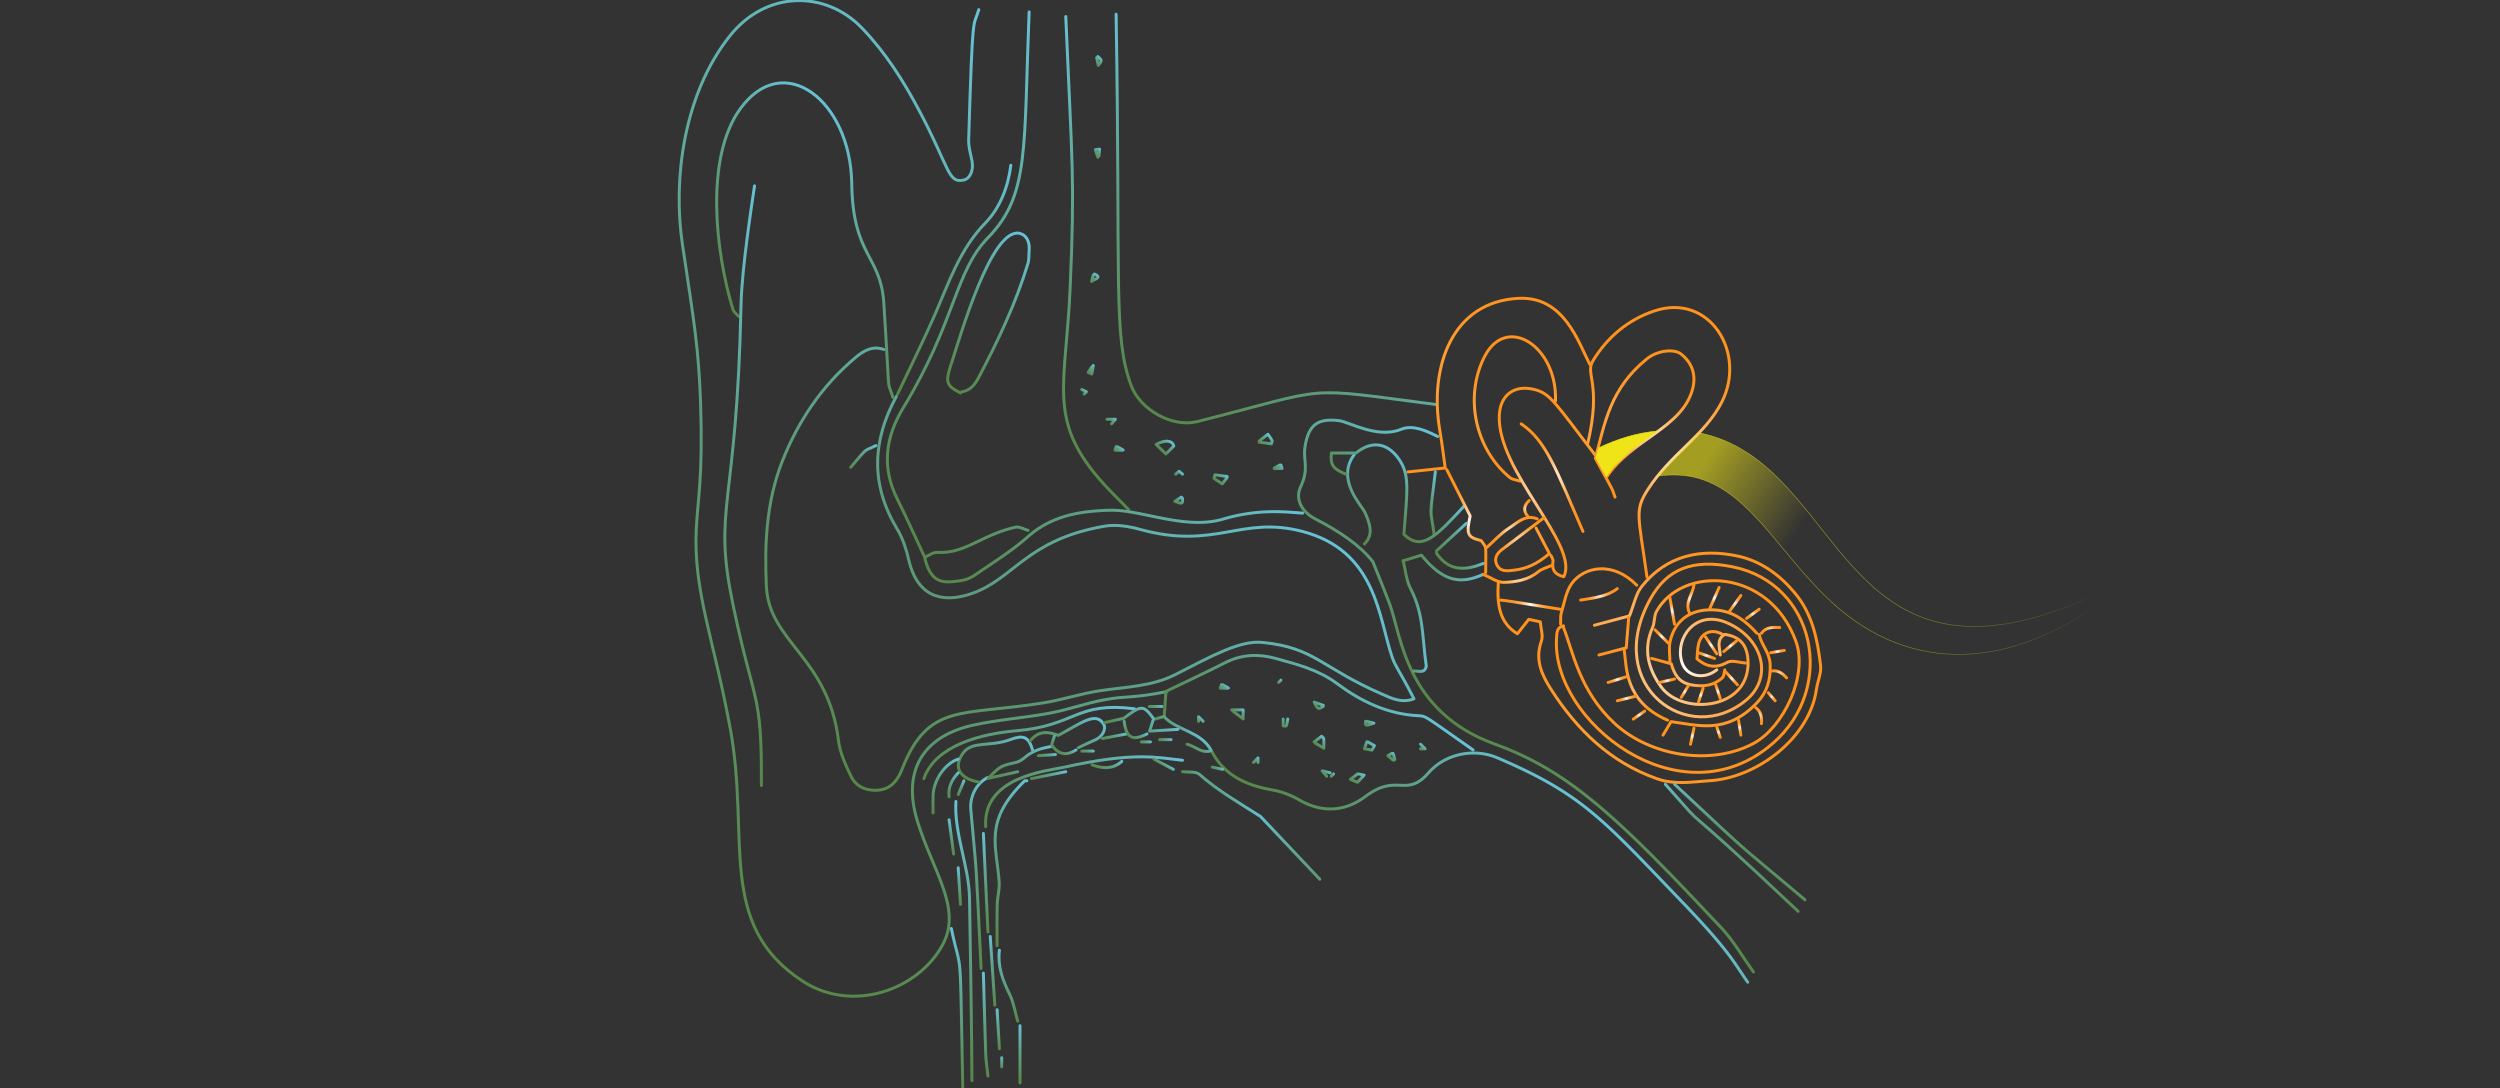 <svg id="Layer_1" data-name="Layer 1" xmlns="http://www.w3.org/2000/svg" xmlns:xlink="http://www.w3.org/1999/xlink" viewBox="0 0 4194.15 1825.49"><rect x="0" y="0" width="4194.15" height="1825.49" fill="#333333" stroke="none"/><defs><style>.cls-1,.cls-10,.cls-100,.cls-101,.cls-102,.cls-103,.cls-104,.cls-105,.cls-106,.cls-107,.cls-108,.cls-109,.cls-11,.cls-110,.cls-111,.cls-112,.cls-113,.cls-114,.cls-115,.cls-116,.cls-117,.cls-118,.cls-119,.cls-12,.cls-120,.cls-121,.cls-122,.cls-123,.cls-124,.cls-125,.cls-126,.cls-127,.cls-128,.cls-129,.cls-13,.cls-130,.cls-131,.cls-132,.cls-133,.cls-134,.cls-135,.cls-14,.cls-15,.cls-16,.cls-17,.cls-18,.cls-19,.cls-2,.cls-20,.cls-21,.cls-22,.cls-23,.cls-24,.cls-25,.cls-26,.cls-27,.cls-28,.cls-29,.cls-3,.cls-30,.cls-31,.cls-32,.cls-33,.cls-34,.cls-35,.cls-36,.cls-37,.cls-38,.cls-39,.cls-4,.cls-40,.cls-41,.cls-42,.cls-43,.cls-44,.cls-45,.cls-46,.cls-47,.cls-48,.cls-49,.cls-5,.cls-50,.cls-51,.cls-52,.cls-53,.cls-54,.cls-55,.cls-56,.cls-57,.cls-58,.cls-59,.cls-6,.cls-60,.cls-61,.cls-62,.cls-63,.cls-64,.cls-65,.cls-66,.cls-67,.cls-68,.cls-69,.cls-7,.cls-70,.cls-71,.cls-72,.cls-73,.cls-74,.cls-75,.cls-76,.cls-77,.cls-78,.cls-79,.cls-8,.cls-80,.cls-81,.cls-82,.cls-83,.cls-84,.cls-85,.cls-86,.cls-87,.cls-88,.cls-89,.cls-9,.cls-90,.cls-91,.cls-92,.cls-93,.cls-94,.cls-95,.cls-96,.cls-97,.cls-98,.cls-99{fill:none;stroke-linecap:round;stroke-linejoin:round;stroke-width:5px;}.cls-1{stroke:url(#New_Gradient_Swatch_3);}.cls-2{stroke:url(#Summer);}.cls-3{stroke:url(#New_Gradient_Swatch_3-2);}.cls-4{stroke:url(#New_Gradient_Swatch_3-3);}.cls-5{stroke:url(#New_Gradient_Swatch_3-4);}.cls-6{stroke:url(#New_Gradient_Swatch_3-5);}.cls-7{stroke:url(#New_Gradient_Swatch_3-6);}.cls-8{stroke:url(#New_Gradient_Swatch_3-7);}.cls-9{stroke:url(#Summer-2);}.cls-10{stroke:url(#Summer-3);}.cls-11{stroke:url(#Summer-4);}.cls-12{stroke:url(#Summer-5);}.cls-13{stroke:url(#New_Gradient_Swatch_3-8);}.cls-14{stroke:url(#New_Gradient_Swatch_3-9);}.cls-15{stroke:url(#New_Gradient_Swatch_3-10);}.cls-16{stroke:url(#New_Gradient_Swatch_3-11);}.cls-17{stroke:url(#New_Gradient_Swatch_3-12);}.cls-18{stroke:url(#New_Gradient_Swatch_3-13);}.cls-19{stroke:url(#Summer-6);}.cls-20{stroke:url(#Summer-7);}.cls-21{stroke:url(#Summer-8);}.cls-22{stroke:url(#New_Gradient_Swatch_3-14);}.cls-23{stroke:url(#New_Gradient_Swatch_3-15);}.cls-24{stroke:url(#New_Gradient_Swatch_3-16);}.cls-25{stroke:url(#New_Gradient_Swatch_3-17);}.cls-26{stroke:url(#New_Gradient_Swatch_3-18);}.cls-27{stroke:url(#New_Gradient_Swatch_3-19);}.cls-28{stroke:url(#New_Gradient_Swatch_3-20);}.cls-29{stroke:url(#New_Gradient_Swatch_3-21);}.cls-30{stroke:url(#Summer-9);}.cls-31{stroke:url(#New_Gradient_Swatch_3-22);}.cls-32{stroke:url(#Summer-10);}.cls-33{stroke:url(#New_Gradient_Swatch_3-23);}.cls-34{stroke:url(#New_Gradient_Swatch_3-24);}.cls-35{stroke:url(#Summer-11);}.cls-36{stroke:url(#New_Gradient_Swatch_3-25);}.cls-37{stroke:url(#New_Gradient_Swatch_3-26);}.cls-38{stroke:url(#Summer-12);}.cls-39{stroke:url(#New_Gradient_Swatch_3-27);}.cls-40{stroke:url(#New_Gradient_Swatch_3-28);}.cls-41{stroke:url(#New_Gradient_Swatch_3-29);}.cls-42{stroke:url(#New_Gradient_Swatch_3-30);}.cls-43{stroke:url(#New_Gradient_Swatch_3-31);}.cls-44{stroke:url(#Summer-13);}.cls-45{stroke:url(#New_Gradient_Swatch_3-32);}.cls-46{stroke:url(#New_Gradient_Swatch_3-33);}.cls-47{stroke:url(#Summer-14);}.cls-48{stroke:url(#New_Gradient_Swatch_3-34);}.cls-49{stroke:url(#New_Gradient_Swatch_3-35);}.cls-50{stroke:url(#Summer-15);}.cls-51{stroke:url(#New_Gradient_Swatch_3-36);}.cls-52{stroke:url(#New_Gradient_Swatch_3-37);}.cls-53{stroke:url(#New_Gradient_Swatch_3-38);}.cls-54{stroke:url(#Summer-16);}.cls-55{stroke:url(#New_Gradient_Swatch_3-39);}.cls-56{stroke:url(#Summer-17);}.cls-57{stroke:url(#New_Gradient_Swatch_3-40);}.cls-58{stroke:url(#New_Gradient_Swatch_3-41);}.cls-59{stroke:url(#Summer-18);}.cls-60{stroke:url(#New_Gradient_Swatch_3-42);}.cls-61{stroke:url(#New_Gradient_Swatch_3-43);}.cls-62{stroke:url(#Summer-19);}.cls-63{stroke:url(#New_Gradient_Swatch_3-44);}.cls-64{stroke:url(#New_Gradient_Swatch_3-45);}.cls-65{stroke:url(#Summer-20);}.cls-66{stroke:url(#Summer-21);}.cls-67{stroke:url(#New_Gradient_Swatch_3-46);}.cls-68{stroke:url(#Summer-22);}.cls-69{stroke:url(#New_Gradient_Swatch_3-47);}.cls-70{stroke:url(#New_Gradient_Swatch_3-48);}.cls-71{stroke:url(#New_Gradient_Swatch_3-49);}.cls-72{stroke:url(#New_Gradient_Swatch_3-50);}.cls-73{stroke:url(#New_Gradient_Swatch_3-51);}.cls-74{stroke:url(#Summer-23);}.cls-75{stroke:url(#Summer-24);}.cls-76{stroke:url(#New_Gradient_Swatch_3-52);}.cls-77{stroke:url(#New_Gradient_Swatch_3-53);}.cls-78{stroke:url(#New_Gradient_Swatch_3-54);}.cls-79{stroke:url(#Summer-25);}.cls-80{stroke:url(#New_Gradient_Swatch_3-55);}.cls-81{stroke:url(#New_Gradient_Swatch_3-56);}.cls-82{stroke:url(#New_Gradient_Swatch_3-57);}.cls-83{stroke:url(#Summer-26);}.cls-84{stroke:url(#Summer-27);}.cls-85{stroke:url(#Summer-28);}.cls-86{stroke:url(#Summer-29);}.cls-87{stroke:url(#New_Gradient_Swatch_3-58);}.cls-88{stroke:url(#New_Gradient_Swatch_3-59);}.cls-89{stroke:url(#New_Gradient_Swatch_3-60);}.cls-90{stroke:url(#New_Gradient_Swatch_3-61);}.cls-91{stroke:url(#Summer-30);}.cls-92{stroke:url(#Summer-31);}.cls-93{stroke:url(#Summer-32);}.cls-94{stroke:url(#Summer-33);}.cls-95{stroke:url(#Summer-34);}.cls-96{stroke:url(#Summer-35);}.cls-97{stroke:url(#Summer-36);}.cls-98{stroke:url(#Summer-37);}.cls-99{stroke:url(#Summer-38);}.cls-100{stroke:url(#New_Gradient_Swatch_3-62);}.cls-101{stroke:url(#Summer-39);}.cls-102{stroke:url(#Summer-40);}.cls-103{stroke:url(#Summer-41);}.cls-104{stroke:url(#Summer-42);}.cls-105{stroke:url(#Summer-43);}.cls-106{stroke:url(#New_Gradient_Swatch_3-63);}.cls-107{stroke:url(#Summer-44);}.cls-108{stroke:url(#Summer-45);}.cls-109{stroke:url(#New_Gradient_Swatch_3-64);}.cls-110{stroke:url(#New_Gradient_Swatch_3-65);}.cls-111{stroke:url(#Summer-46);}.cls-112{stroke:url(#New_Gradient_Swatch_3-66);}.cls-113{stroke:url(#New_Gradient_Swatch_3-67);}.cls-114{stroke:url(#New_Gradient_Swatch_3-68);}.cls-115{stroke:url(#New_Gradient_Swatch_3-69);}.cls-116{stroke:url(#Summer-47);}.cls-117{stroke:url(#New_Gradient_Swatch_3-70);}.cls-118{stroke:url(#New_Gradient_Swatch_3-71);}.cls-119{stroke:url(#New_Gradient_Swatch_3-72);}.cls-120{stroke:url(#New_Gradient_Swatch_3-73);}.cls-121{stroke:url(#New_Gradient_Swatch_3-74);}.cls-122{stroke:url(#Summer-48);}.cls-123{stroke:url(#New_Gradient_Swatch_3-75);}.cls-124{stroke:url(#New_Gradient_Swatch_3-76);}.cls-125{stroke:url(#New_Gradient_Swatch_3-77);}.cls-126{stroke:url(#New_Gradient_Swatch_3-78);}.cls-127{stroke:url(#New_Gradient_Swatch_3-79);}.cls-128{stroke:url(#New_Gradient_Swatch_3-80);}.cls-129{stroke:url(#New_Gradient_Swatch_3-81);}.cls-130{stroke:url(#New_Gradient_Swatch_3-82);}.cls-131{stroke:url(#New_Gradient_Swatch_3-83);}.cls-132{stroke:url(#New_Gradient_Swatch_3-84);}.cls-133{stroke:url(#New_Gradient_Swatch_3-85);}.cls-134{stroke:url(#New_Gradient_Swatch_3-86);}.cls-135{stroke:url(#New_Gradient_Swatch_3-87);}.cls-136{fill:#efe418;stroke:#efe418;}.cls-136,.cls-137{stroke-miterlimit:10;}.cls-137{fill:url(#linear-gradient);stroke:url(#linear-gradient-2);}</style><linearGradient id="New_Gradient_Swatch_3" x1="976.91" y1="1341.68" x2="1906.02" y2="234.4" gradientUnits="userSpaceOnUse"><stop offset="0" stop-color="#578749"/><stop offset="0.56" stop-color="#5ea28a"/><stop offset="1" stop-color="#67c2d5"/></linearGradient><radialGradient id="Summer" cx="2823.99" cy="1121.11" r="197.23" gradientUnits="userSpaceOnUse"><stop offset="0" stop-color="#fff"/><stop offset="0.09" stop-color="#ffedd8"/><stop offset="0.21" stop-color="#ffd5a7"/><stop offset="0.33" stop-color="#ffc17d"/><stop offset="0.46" stop-color="#ffb05b"/><stop offset="0.59" stop-color="#ffa340"/><stop offset="0.72" stop-color="#ff9a2d"/><stop offset="0.86" stop-color="#ff9522"/><stop offset="1" stop-color="#ff931e"/></radialGradient><linearGradient id="New_Gradient_Swatch_3-2" x1="1495.68" y1="1367.56" x2="2028.16" y2="732.98" xlink:href="#New_Gradient_Swatch_3"/><linearGradient id="New_Gradient_Swatch_3-3" x1="1885.89" y1="654.29" x2="2192.35" y2="289.06" xlink:href="#New_Gradient_Swatch_3"/><linearGradient id="New_Gradient_Swatch_3-4" x1="1375.66" y1="788.89" x2="1900.83" y2="163.02" xlink:href="#New_Gradient_Swatch_3"/><linearGradient id="New_Gradient_Swatch_3-5" x1="1261.95" y1="553.21" x2="1500.95" y2="268.38" xlink:href="#New_Gradient_Swatch_3"/><linearGradient id="New_Gradient_Swatch_3-6" x1="1657.28" y1="660.08" x2="2024.26" y2="222.72" xlink:href="#New_Gradient_Swatch_3"/><linearGradient id="New_Gradient_Swatch_3-7" x1="1024.72" y1="1108.98" x2="1518.48" y2="520.55" xlink:href="#New_Gradient_Swatch_3"/><radialGradient id="Summer-2" cx="2832.25" cy="1127.57" r="48.65" xlink:href="#Summer"/><radialGradient id="Summer-3" cx="2820.7" cy="1121.05" r="176.62" xlink:href="#Summer"/><radialGradient id="Summer-4" cx="2783.8" cy="1120.39" r="237.34" xlink:href="#Summer"/><radialGradient id="Summer-5" cx="2782.62" cy="742.13" r="183.22" xlink:href="#Summer"/><linearGradient id="New_Gradient_Swatch_3-8" x1="2496.11" y1="1263.79" x2="2724.65" y2="991.42" xlink:href="#New_Gradient_Swatch_3"/><linearGradient id="New_Gradient_Swatch_3-9" x1="1569.61" y1="630.87" x2="1748.66" y2="417.49" xlink:href="#New_Gradient_Swatch_3"/><linearGradient id="New_Gradient_Swatch_3-10" x1="1707.65" y1="1089.25" x2="2019.1" y2="718.08" xlink:href="#New_Gradient_Swatch_3"/><linearGradient id="New_Gradient_Swatch_3-11" x1="2107.65" y1="1335.5" x2="2297.6" y2="1109.13" xlink:href="#New_Gradient_Swatch_3"/><linearGradient id="New_Gradient_Swatch_3-12" x1="2385.54" y1="1570.97" x2="2607.27" y2="1306.72" xlink:href="#New_Gradient_Swatch_3"/><linearGradient id="New_Gradient_Swatch_3-13" x1="1505.76" y1="1711.5" x2="1728.51" y2="1446.05" xlink:href="#New_Gradient_Swatch_3"/><radialGradient id="Summer-6" cx="2759.14" cy="711.31" r="107.06" xlink:href="#Summer"/><radialGradient id="Summer-7" cx="2541.48" cy="686.08" r="100.63" xlink:href="#Summer"/><radialGradient id="Summer-8" cx="2514.56" cy="646.06" r="151.68" xlink:href="#Summer"/><linearGradient id="New_Gradient_Swatch_3-14" x1="1465.43" y1="630.58" x2="1736.21" y2="307.88" xlink:href="#New_Gradient_Swatch_3"/><linearGradient id="New_Gradient_Swatch_3-15" x1="1621.15" y1="1369.2" x2="1827.96" y2="1122.73" xlink:href="#New_Gradient_Swatch_3"/><linearGradient id="New_Gradient_Swatch_3-16" x1="1567.21" y1="1562.06" x2="1733.04" y2="1364.44" xlink:href="#New_Gradient_Swatch_3"/><linearGradient id="New_Gradient_Swatch_3-17" x1="1616.18" y1="1542.21" x2="1776.13" y2="1351.59" xlink:href="#New_Gradient_Swatch_3"/><linearGradient id="New_Gradient_Swatch_3-18" x1="1542.28" y1="1766.55" x2="1668.95" y2="1615.59" xlink:href="#New_Gradient_Swatch_3"/><linearGradient id="New_Gradient_Swatch_3-19" x1="2094.19" y1="1390.58" x2="2114.48" y2="1366.39" xlink:href="#New_Gradient_Swatch_3"/><linearGradient id="New_Gradient_Swatch_3-20" x1="2897.13" y1="1431.94" x2="2913.26" y2="1412.71" xlink:href="#New_Gradient_Swatch_3"/><linearGradient id="New_Gradient_Swatch_3-21" x1="2351.54" y1="952.11" x2="2490.76" y2="952.11" xlink:href="#New_Gradient_Swatch_3"/><radialGradient id="Summer-9" cx="2545.08" cy="963.11" r="43.53" xlink:href="#Summer"/><linearGradient id="New_Gradient_Swatch_3-22" x1="2351.54" y1="1033.63" x2="2395.28" y2="1033.63" xlink:href="#New_Gradient_Swatch_3"/><radialGradient id="Summer-10" cx="2595.5" cy="809.44" r="127.77" xlink:href="#Summer"/><linearGradient id="New_Gradient_Swatch_3-23" x1="2914.5" y1="1417.66" x2="2922.77" y2="1407.8" xlink:href="#New_Gradient_Swatch_3"/><linearGradient id="New_Gradient_Swatch_3-24" x1="1713.32" y1="1440.19" x2="1907.78" y2="1208.44" xlink:href="#New_Gradient_Swatch_3"/><radialGradient id="Summer-11" cx="2603.82" cy="801.33" r="75.99" xlink:href="#Summer"/><linearGradient id="New_Gradient_Swatch_3-25" x1="1611.05" y1="1769.62" x2="1696.16" y2="1668.19" xlink:href="#New_Gradient_Swatch_3"/><linearGradient id="New_Gradient_Swatch_3-26" x1="1612.94" y1="1529.34" x2="1694.27" y2="1432.41" xlink:href="#New_Gradient_Swatch_3"/><radialGradient id="Summer-12" cx="2682.04" cy="1000.63" r="58.27" xlink:href="#Summer"/><linearGradient id="New_Gradient_Swatch_3-27" x1="1628.49" y1="1314.98" x2="1705.87" y2="1222.76" xlink:href="#New_Gradient_Swatch_3"/><linearGradient id="New_Gradient_Swatch_3-28" x1="1976.86" y1="1242.48" x2="1995.69" y2="1220.04" xlink:href="#New_Gradient_Swatch_3"/><linearGradient id="New_Gradient_Swatch_3-29" x1="1667.43" y1="1682.91" x2="1716.56" y2="1624.37" xlink:href="#New_Gradient_Swatch_3"/><linearGradient id="New_Gradient_Swatch_3-30" x1="1636.75" y1="1662.5" x2="1693.5" y2="1594.87" xlink:href="#New_Gradient_Swatch_3"/><linearGradient id="New_Gradient_Swatch_3-31" x1="2245.51" y1="879.44" x2="2315.32" y2="796.25" xlink:href="#New_Gradient_Swatch_3"/><radialGradient id="Summer-13" cx="2554.28" cy="913.04" r="47.32" xlink:href="#Summer"/><linearGradient id="New_Gradient_Swatch_3-32" x1="2379.06" y1="877.88" x2="2435.05" y2="811.15" xlink:href="#New_Gradient_Swatch_3"/><linearGradient id="New_Gradient_Swatch_3-33" x1="1550.99" y1="1355.03" x2="1616.08" y2="1277.46" xlink:href="#New_Gradient_Swatch_3"/><radialGradient id="Summer-14" cx="2567.35" cy="1014.41" r="37.75" xlink:href="#Summer"/><linearGradient id="New_Gradient_Swatch_3-34" x1="2302.23" y1="855.47" x2="2370.4" y2="774.22" xlink:href="#New_Gradient_Swatch_3"/><linearGradient id="New_Gradient_Swatch_3-35" x1="1685.96" y1="1798.89" x2="1736.43" y2="1738.74" xlink:href="#New_Gradient_Swatch_3"/><radialGradient id="Summer-15" cx="2879.92" cy="1148.78" r="89.72" xlink:href="#Summer"/><linearGradient id="New_Gradient_Swatch_3-36" x1="1759.6" y1="1272.22" x2="1828.3" y2="1190.35" xlink:href="#New_Gradient_Swatch_3"/><linearGradient id="New_Gradient_Swatch_3-37" x1="2433.8" y1="955.12" x2="2462.9" y2="920.44" xlink:href="#New_Gradient_Swatch_3"/><linearGradient id="New_Gradient_Swatch_3-38" x1="1674" y1="1322.56" x2="1746.92" y2="1235.66" xlink:href="#New_Gradient_Swatch_3"/><radialGradient id="Summer-16" cx="2536.63" cy="893.31" r="37.17" xlink:href="#Summer"/><linearGradient id="New_Gradient_Swatch_3-39" x1="1657.84" y1="1746.71" x2="1691.6" y2="1706.47" xlink:href="#New_Gradient_Swatch_3"/><radialGradient id="Summer-17" cx="2682.52" cy="997.13" r="25" xlink:href="#Summer"/><linearGradient id="New_Gradient_Swatch_3-40" x1="1593.52" y1="1505.63" x2="1625.39" y2="1467.64" xlink:href="#New_Gradient_Swatch_3"/><linearGradient id="New_Gradient_Swatch_3-41" x1="1946.23" y1="756.79" x2="1962.83" y2="737" xlink:href="#New_Gradient_Swatch_3"/><radialGradient id="Summer-18" cx="2459.97" cy="874.27" r="67.61" xlink:href="#Summer"/><linearGradient id="New_Gradient_Swatch_3-42" x1="1742.84" y1="1319.9" x2="1775.52" y2="1280.96" xlink:href="#New_Gradient_Swatch_3"/><linearGradient id="New_Gradient_Swatch_3-43" x1="1581.82" y1="1421.01" x2="1610.22" y2="1387.17" xlink:href="#New_Gradient_Swatch_3"/><radialGradient id="Summer-19" cx="2761.23" cy="1148.78" r="51.79" xlink:href="#Summer"/><linearGradient id="New_Gradient_Swatch_3-44" x1="2411.63" y1="928.87" x2="2458.15" y2="873.43" xlink:href="#New_Gradient_Swatch_3"/><linearGradient id="New_Gradient_Swatch_3-45" x1="1890.52" y1="1246.67" x2="1938.83" y2="1189.1" xlink:href="#New_Gradient_Swatch_3"/><radialGradient id="Summer-20" cx="2707.48" cy="1067.2" r="31" xlink:href="#Summer"/><radialGradient id="Summer-21" cx="2887.6" cy="1088.6" r="37.79" xlink:href="#Summer"/><linearGradient id="New_Gradient_Swatch_3-46" x1="1843.75" y1="1296.17" x2="1870.42" y2="1264.38" xlink:href="#New_Gradient_Swatch_3"/><radialGradient id="Summer-22" cx="2874.07" cy="1066.71" r="62.8" xlink:href="#Summer"/><linearGradient id="New_Gradient_Swatch_3-47" x1="2117.01" y1="748.95" x2="2132.89" y2="730.03" xlink:href="#New_Gradient_Swatch_3"/><linearGradient id="New_Gradient_Swatch_3-48" x1="2073.94" y1="1200.97" x2="2085.24" y2="1187.51" xlink:href="#New_Gradient_Swatch_3"/><linearGradient id="New_Gradient_Swatch_3-49" x1="1428.89" y1="788.83" x2="1467.52" y2="742.8" xlink:href="#New_Gradient_Swatch_3"/><linearGradient id="New_Gradient_Swatch_3-50" x1="2210.16" y1="1253.05" x2="2223.38" y2="1237.29" xlink:href="#New_Gradient_Swatch_3"/><linearGradient id="New_Gradient_Swatch_3-51" x1="2040.3" y1="808.92" x2="2054.17" y2="792.39" xlink:href="#New_Gradient_Swatch_3"/><radialGradient id="Summer-23" cx="2836.78" cy="1004.81" r="18.83" xlink:href="#Summer"/><radialGradient id="Summer-24" cx="2805.38" cy="1024.96" r="17.95" xlink:href="#Summer"/><linearGradient id="New_Gradient_Swatch_3-52" x1="1773.4" y1="1262.91" x2="1790.49" y2="1242.54" xlink:href="#New_Gradient_Swatch_3"/><linearGradient id="New_Gradient_Swatch_3-53" x1="1585.09" y1="1334.22" x2="1614.5" y2="1299.17" xlink:href="#New_Gradient_Swatch_3"/><linearGradient id="New_Gradient_Swatch_3-54" x1="1857.74" y1="1249.26" x2="1881.39" y2="1221.07" xlink:href="#New_Gradient_Swatch_3"/><radialGradient id="Summer-25" cx="2876.41" cy="1002.89" r="15.73" xlink:href="#Summer"/><linearGradient id="New_Gradient_Swatch_3-55" x1="2206.97" y1="1187.99" x2="2216.21" y2="1176.98" xlink:href="#New_Gradient_Swatch_3"/><linearGradient id="New_Gradient_Swatch_3-56" x1="1948.01" y1="1287.07" x2="1956.2" y2="1277.31" xlink:href="#New_Gradient_Swatch_3"/><linearGradient id="New_Gradient_Swatch_3-57" x1="1892.65" y1="1235.57" x2="1909.42" y2="1215.59" xlink:href="#New_Gradient_Swatch_3"/><radialGradient id="Summer-26" cx="2870.65" cy="1082.55" r="14.69" xlink:href="#Summer"/><radialGradient id="Summer-27" cx="2970.47" cy="1057.48" r="13.67" xlink:href="#Summer"/><radialGradient id="Summer-28" cx="2713.24" cy="1140.14" r="13.64" xlink:href="#Summer"/><radialGradient id="Summer-29" cx="2728.59" cy="1171.81" r="13.4" xlink:href="#Summer"/><linearGradient id="New_Gradient_Swatch_3-58" x1="1748.28" y1="1276.4" x2="1764.33" y2="1257.27" xlink:href="#New_Gradient_Swatch_3"/><linearGradient id="New_Gradient_Swatch_3-59" x1="1836.85" y1="108.43" x2="1847.13" y2="96.18" xlink:href="#New_Gradient_Swatch_3"/><linearGradient id="New_Gradient_Swatch_3-60" x1="1835.86" y1="262.18" x2="1847" y2="248.91" xlink:href="#New_Gradient_Swatch_3"/><linearGradient id="New_Gradient_Swatch_3-61" x1="1825.97" y1="628.4" x2="1838.4" y2="613.59" xlink:href="#New_Gradient_Swatch_3"/><radialGradient id="Summer-30" cx="2910.96" cy="1012.49" r="14.15" xlink:href="#Summer"/><radialGradient id="Summer-31" cx="2788.1" cy="1068.16" r="14.02" xlink:href="#Summer"/><radialGradient id="Summer-32" cx="2903.28" cy="1083.51" r="13.09" xlink:href="#Summer"/><radialGradient id="Summer-33" cx="2862.97" cy="1099.83" r="12.4" xlink:href="#Summer"/><radialGradient id="Summer-34" cx="2838.97" cy="1235.16" r="11.89" xlink:href="#Summer"/><radialGradient id="Summer-35" cx="2561.57" cy="853.16" r="12.13" xlink:href="#Summer"/><radialGradient id="Summer-36" cx="2950.42" cy="1200.61" r="12.43" xlink:href="#Summer"/><radialGradient id="Summer-37" cx="2905.2" cy="1138.22" r="12.59" xlink:href="#Summer"/><radialGradient id="Summer-38" cx="2918.64" cy="1220.77" r="11.04" xlink:href="#Summer"/><linearGradient id="New_Gradient_Swatch_3-62" x1="2149.67" y1="1218.76" x2="2161.81" y2="1204.3" xlink:href="#New_Gradient_Swatch_3"/><radialGradient id="Summer-39" cx="2796.74" cy="1142.06" r="11.25" xlink:href="#Summer"/><radialGradient id="Summer-40" cx="2984.86" cy="1131.34" r="12.15" xlink:href="#Summer"/><radialGradient id="Summer-41" cx="2882.16" cy="1160.3" r="10.88" xlink:href="#Summer"/><radialGradient id="Summer-42" cx="2853.37" cy="1166.06" r="10.88" xlink:href="#Summer"/><radialGradient id="Summer-43" cx="2981.98" cy="1093.11" r="10.39" xlink:href="#Summer"/><linearGradient id="New_Gradient_Swatch_3-63" x1="1603.07" y1="1332.58" x2="1621.59" y2="1310.51" xlink:href="#New_Gradient_Swatch_3"/><radialGradient id="Summer-44" cx="2940.71" cy="1029.76" r="11.71" xlink:href="#Summer"/><radialGradient id="Summer-45" cx="2826.49" cy="1160.3" r="10.36" xlink:href="#Summer"/><linearGradient id="New_Gradient_Swatch_3-64" x1="1932.7" y1="1192.37" x2="1944.64" y2="1178.14" xlink:href="#New_Gradient_Swatch_3"/><linearGradient id="New_Gradient_Swatch_3-65" x1="2009.41" y1="1212.43" x2="2016.41" y2="1204.09" xlink:href="#New_Gradient_Swatch_3"/><radialGradient id="Summer-46" cx="2749.71" cy="1199.65" r="10.76" xlink:href="#Summer"/><linearGradient id="New_Gradient_Swatch_3-66" x1="2103.44" y1="1283.12" x2="2113.61" y2="1271" xlink:href="#New_Gradient_Swatch_3"/><linearGradient id="New_Gradient_Swatch_3-67" x1="1949.41" y1="1247.56" x2="1960.56" y2="1234.28" xlink:href="#New_Gradient_Swatch_3"/><linearGradient id="New_Gradient_Swatch_3-68" x1="1818.88" y1="1266.76" x2="1830.02" y2="1253.48" xlink:href="#New_Gradient_Swatch_3"/><linearGradient id="New_Gradient_Swatch_3-69" x1="2381.82" y1="1258.5" x2="2388.81" y2="1250.16" xlink:href="#New_Gradient_Swatch_3"/><radialGradient id="Summer-47" cx="2883.12" cy="1228.44" r="8.75" xlink:href="#Summer"/><linearGradient id="New_Gradient_Swatch_3-70" x1="2038.1" y1="1293.95" x2="2046.56" y2="1283.87" xlink:href="#New_Gradient_Swatch_3"/><linearGradient id="New_Gradient_Swatch_3-71" x1="1859.01" y1="709.54" x2="1868.65" y2="698.06" xlink:href="#New_Gradient_Swatch_3"/><linearGradient id="New_Gradient_Swatch_3-72" x1="1917.57" y1="1250.46" x2="1927.13" y2="1239.06" xlink:href="#New_Gradient_Swatch_3"/><linearGradient id="New_Gradient_Swatch_3-73" x1="2219.85" y1="1300.75" x2="2228.28" y2="1290.7" xlink:href="#New_Gradient_Swatch_3"/><linearGradient id="New_Gradient_Swatch_3-74" x1="1675.09" y1="1788.68" x2="1685.87" y2="1775.83" xlink:href="#New_Gradient_Swatch_3"/><radialGradient id="Summer-48" cx="2972.39" cy="1168.94" r="8.75" xlink:href="#Summer"/><linearGradient id="New_Gradient_Swatch_3-75" x1="1814.25" y1="660.73" x2="1820.94" y2="652.76" xlink:href="#New_Gradient_Swatch_3"/><linearGradient id="New_Gradient_Swatch_3-76" x1="1974.04" y1="800.32" x2="1982.01" y2="790.82" xlink:href="#New_Gradient_Swatch_3"/><linearGradient id="New_Gradient_Swatch_3-77" x1="2231.91" y1="1304.42" x2="2238.6" y2="1296.44" xlink:href="#New_Gradient_Swatch_3"/><linearGradient id="New_Gradient_Swatch_3-78" x1="2143.6" y1="1147.01" x2="2150.29" y2="1139.03" xlink:href="#New_Gradient_Swatch_3"/><linearGradient id="New_Gradient_Swatch_3-79" x1="2268.86" y1="1313.69" x2="2285.06" y2="1294.38" xlink:href="#New_Gradient_Swatch_3"/><linearGradient id="New_Gradient_Swatch_3-80" x1="1829.23" y1="473.9" x2="1841.21" y2="459.62" xlink:href="#New_Gradient_Swatch_3"/><linearGradient id="New_Gradient_Swatch_3-81" x1="2139.47" y1="791.23" x2="2150.39" y2="778.22" xlink:href="#New_Gradient_Swatch_3"/><linearGradient id="New_Gradient_Swatch_3-82" x1="2289.95" y1="1260.34" x2="2302.72" y2="1245.13" xlink:href="#New_Gradient_Swatch_3"/><linearGradient id="New_Gradient_Swatch_3-83" x1="2291.44" y1="1219.4" x2="2301.64" y2="1207.24" xlink:href="#New_Gradient_Swatch_3"/><linearGradient id="New_Gradient_Swatch_3-84" x1="2048.68" y1="1159.1" x2="2057.64" y2="1148.43" xlink:href="#New_Gradient_Swatch_3"/><linearGradient id="New_Gradient_Swatch_3-85" x1="2331.61" y1="1274.22" x2="2340.5" y2="1263.63" xlink:href="#New_Gradient_Swatch_3"/><linearGradient id="New_Gradient_Swatch_3-86" x1="1973.4" y1="846.57" x2="1984.71" y2="833.09" xlink:href="#New_Gradient_Swatch_3"/><linearGradient id="New_Gradient_Swatch_3-87" x1="1872.07" y1="759.82" x2="1881.03" y2="749.15" xlink:href="#New_Gradient_Swatch_3"/><linearGradient id="linear-gradient" x1="2886.97" y1="735.84" x2="3047.92" y2="843.58" gradientUnits="userSpaceOnUse"><stop offset="0" stop-color="#efe418" stop-opacity="0.6"/><stop offset="1" stop-color="#efe418" stop-opacity="0"/></linearGradient><linearGradient id="linear-gradient-2" x1="2780.84" y1="912.08" x2="3521.24" y2="912.08" gradientUnits="userSpaceOnUse"><stop offset="0" stop-color="#efe418" stop-opacity="0.6"/><stop offset="0.22" stop-color="#efe418" stop-opacity="0.59"/><stop offset="0.39" stop-color="#efe418" stop-opacity="0.55"/><stop offset="0.54" stop-color="#efe418" stop-opacity="0.48"/><stop offset="0.67" stop-color="#efe418" stop-opacity="0.39"/><stop offset="0.8" stop-color="#efe418" stop-opacity="0.26"/><stop offset="0.92" stop-color="#efe418" stop-opacity="0.12"/><stop offset="1" stop-color="#efe418" stop-opacity="0"/></linearGradient></defs><path class="cls-1" d="M1642.09,16.2c-9.45,32.12-10.17-5.56-17,218.85-.34,11.45,3.21,23.09,5.52,34.53,3,14.84-2.34,29.79-13.57,32.4-27,6.28-23.61-19.8-75.06-116.72-26.42-49.79-56.65-97.37-95.88-138.2C1386-15.56,1286-17.45,1224.06,60.71c-76.82,97-95.61,239.55-79.21,349,19.55,130.55,27.34,174.8,30.48,266.83,4.18,122.63-4.75,160.57-7.23,211.16-5.1,104.21,29.42,183.75,57.26,336,33.41,182.66-24.25,327.26,121.1,422.29,82.83,54.14,193.56,15.52,235-61,33.17-61.3-16.52-123-42.52-207.88-25.42-83,8.45-141.73,93.69-160.59,42.22-9.34,85.85-12.16,128.43-20.1,30.45-5.68,60-16.42,90.38-22.19,39.5-7.49,45.74-1.94,105.5-13.89"/><path class="cls-2" d="M2623,1049.92c-11.28,2.46-11,11.25-11.62,20.15-10.06,138.94,208,311.86,363.06,176.77,107.53-93.65,70.6-267.9-67.33-295.81-67.47-13.66-110.39,2.9-138.78,54.52-80,145.54,64.69,249.35,161,169.15,46-38.31,28.33-103.63-31.75-129.78-53.07-23.09-87.92,25.37-76.22,65.28,7.3,24.9,36.93,30.85,58.85,13.62"/><path class="cls-3" d="M1503.87,665c-40.81,74.59-43.64,148.53,1.49,222.94,9.38,15.47,15.17,33.85,19.27,51.65,13,56.27,50.31,75.43,106.1,56,70.6-24.52,91.55-90.37,222.66-112.88,18.95-3.26,40.28.25,59.22,5.45,127,34.89,169.17-23.77,272.68,3.49,124.08,32.67,127.38,144.34,150.28,210.81,5.95,17.3,11.3,20.63,36.6,69.87-20.38,7.85-37.48-.79-52.11-7.15-105.09-45.63-113.37-78.45-201.92-87.39-37.58-3.8-83.91,22-145.86,53.67-39.84,20.41-83.77,20.82-126.65,27.28-31.69,4.78-62.53,15.12-94.19,20.29-138.49,22.6-193.82-1.11-238.19,111.63-10.54,26.79-26.51,36.68-49.71,35-17.3-1.24-29.38-10-35.94-23.65-9.06-18.87-18.4-39-20.88-59.36-17.1-140.49-116.6-164.86-121-259.09-3.35-71,.07-141.89,26.46-209.12C1338.82,706.59,1378.77,647.28,1435,600c13.22-11.11,28.59-20.64,47.79-13.68"/><path class="cls-4" d="M1872.44,23.88c7.61,453.67-5.21,539,24.87,622,15.08,41.59,69.45,72,111.42,61.37,231.7-58.7,170.06-58.24,399.29-28.77"/><path class="cls-5" d="M1726.55,20c-9.41,229.59.89,306.81-68.78,378.48-56.43,58.05-54.17,140.6-142.43,285.68-30.19,49.63-36.5,100.31-9.69,153.68,15.53,30.94,29.58,62.63,44.3,94"/><path class="cls-6" d="M1498.12,667c-11.2-36.39-4.19,13.72-15.45-159.32-5.18-79.51-52.07-77.84-53.74-199.64C1427,168.9,1314.12,81.42,1241.22,183.45c-58.57,82-41.26,238.22-11.61,335.62,1.34,4.4,6.16,7.75,9.36,11.59"/><path class="cls-7" d="M1788,27.72c10.78,253.33,15.3,270.17,7.37,454.94-7,162.24-37.9,219.8,48.47,320.44,15.59,18.17,33.1,34.7,49.74,52"/><path class="cls-8" d="M1265.84,311.82c-3.5,24.55-21.34,136.84-22.64,199.65-7.16,344.88-48,337.62-13.5,502.87,36.11,173,48.45,142.66,47.66,303.37"/><path class="cls-9" d="M2770.83,1104.63l33,9c4.76,16.87,12.39,31.79,34.12,35.46,19.46,3.29,36.92,1.48,51.65-12.1,2.92-2.69,2.79-8.7,4.07-13.18"/><path class="cls-10" d="M2886,1098.87c-.64-12.23-7.27-25.79,7.61-34.56,24.7,3.49,36.53,16.78,38.69,40.3,7.89,86-109.33,97.59-145.59,47.62-21.47-29.59-30.6-63.12-14.22-99.55,3.67-8.17,2.16-18.85,6.37-26.56,42.31-77.5,189-74,234,49.66,21,57.75-20.95,144.52-70.91,171.39-71,38.2-173.26,21.62-232.67-33-59.94-55.1-70.58-122.2-86.26-161.38"/><path class="cls-11" d="M2513.6,977.93c-2.35,36.74,2.11,67.13,32.07,85.29l19.09-24.16,19.27,4.16c.83,10.69,5.24,22.93,1.86,32.38-11.07,30.91.43,56.28,16.14,80.77,43.84,68.39,99.52,122.53,178.25,150.23,29.82,10.5,59,5,88.43,3.13,79.15-5,167.16-71.73,178.65-153.26,1.9-13.53,8.49-27.31,6.93-40.25-5.22-43.37-13.43-85.7-43.12-121.34-26.1-31.32-58.08-54.08-96.56-62.14-61.71-12.92-119-1-160.52,51.38-9.75,12.33-12.73,30-20.39,49.14l-58.86,15.7"/><path class="cls-12" d="M2763.15,968.33c-14.78-105.51-21.27-112,1.85-147.85,37.66-58.4,95.74-90.59,123.79-146.37,41.62-82.76-21-183.74-113.87-152.3-43.54,14.73-77.9,43.21-102.51,83.4-14,22.82,15.29,37.16-9.08,140.45"/><path class="cls-13" d="M2411.86,732.22c-20-10-41.85-20-61.59-11.89-39.32,16.09-87.37-12.67-103.55-14.59-33.2-3.92-51.14,3.83-57.37,43.78-3.69,23.59,7.61,35.21-7.41,67.37-9.48,20.31,1.66,41.75,24.5,53.58,38.68,20,74.73,43.53,96.77,71.95,11.34,28.37,20,49.1,27.9,70.11,19.79,52.49,26.51,181.51,176.8,235.87,128.11,46.33,211,128.31,379.53,307.79,20.85,22.2,36.32,49.46,54.23,74.41"/><path class="cls-14" d="M1613.29,657.36c15-2.06,22.37-12.42,29-24.88,32.36-61.27,61.91-123.74,82.18-190.19,2.2-7.2,1.47-15.29,2.14-23,1.11-12.93-4.39-25-15.62-27.71-47.69-11.42-99.72,172.08-116.61,223.59-8.79,26.83-5.57,32.62,17,44.08"/><path class="cls-15" d="M2185.34,860.84c-31.15-2.23-74.32-7.35-134.2,10.2-62.79,18.4-136.89-16.2-188.28-15-49.82,1.11-98.34,8.71-138.71,44.62-26.91,23.95-58.2,43-88,63.67a57.15,57.15,0,0,1-22.93,9.52c-30,4.65-51.43,6.69-62-39,7-2.78,14.54-8.61,21.74-8.2,46.5,2.6,73.29-29.23,130.69-42.17,6.29-1.42,13.95,3.28,21,5.2"/><path class="cls-16" d="M2471.36,1258.2c-84.86-59.41-78.43-56.72-92.14-57.46-51.48-2.78-95.75-23.76-136.24-54-31-23.1-67.36-32.34-103.67-42.31-29.39-8.08-57.15-6.29-84.58,7.67-31.88,16.22-64.35,31.26-98.64,47.82-1,14.3-2,28.43-3,42.56"/><path class="cls-17" d="M2033.69,1262c21.41,39.81,58.3,55.59,99.87,63.1a140.31,140.31,0,0,1,46.29,17c37.43,21.52,76,20.28,110.7-5.78,53.89-40.52,68.1,3.43,106-39.74,28.58-32.51,76.75-41.64,115.2-25.3,143,60.8,177.47,103.67,310.72,242.28,79.12,82.3,86.31,101,109.56,134.23"/><path class="cls-18" d="M1603.7,1344.58c-3.27,52.8,21.8,108.92,22.8,161.25,1.15,60,4.07,247.18,4.07,307.14"/><path class="cls-19" d="M2696,799.41C2738,736.13,2823.18,718,2839.85,651.58c5.78-23-1.08-42.62-19.26-57.39-12.16-9.89-40.44-6-57.36,7.6-62.11,50-70.69,107.73-86.8,166.94,35.54,65.15,26.05,46.79,33,65.23"/><path class="cls-20" d="M2609.58,672.71c3.32-91.2-81.79-146.59-118.87-74.78-34.22,66.26-16.93,154.37,42.26,203.18,4.38,3.6,11.34,4.06,17.1,6"/><path class="cls-21" d="M2667.17,611.28c-19.34-36.95-42.86-114.22-119-110.78-112.27,5.07-151,115.37-132.57,222.14,3.52,20.41,6,41,9,62.46L2362,791.73"/><path class="cls-22" d="M1695.84,277.27c-4.59,36.73-18.21,71.55-43,97.1-42.55,43.77-60.63,98.93-83.92,152.33-19.79,45.37-42,89.7-63.08,134.5"/><path class="cls-23" d="M1903.16,1189.09c-97.75-12.42-98.6,28.5-197.69,36.85-58.9,5-136,24.2-155.52,80.25"/><path class="cls-24" d="M1657.44,1304.27c-18.67,9-30.75,31.55-28.79,53.75,11,124.62,7.1,58.11,17.28,266.83"/><path class="cls-25" d="M1722.71,1310c-1.28,0-3.1-.56-3.76.08-70.37,68.68-46.16,110.13-42.65,170.78.69,12-3,24.28-3.33,36.46-.59,23-.17,46.07-.17,69.1"/><path class="cls-26" d="M1596,1557.66c18,85.62,14.11,10,19.19,266.83"/><path class="cls-27" d="M2214.14,1475.11c-106.51-112.77-99.26-105.18-99.84-105.55-34.92-22.24-70.87-42.82-102.24-70.47-6-5.32-18.68-3.14-28.28-4.42"/><path class="cls-28" d="M2793.86,1315.79c89.24,100.39-9.16-5.88,222.68,213.07"/><path class="cls-29" d="M2488.26,963.62c-40.54,18.35-68.83,10.12-103.66-32.23L2354,940.83"/><path class="cls-30" d="M2601.9,949.14c-7,3.2-15.17,5.08-20.91,9.84-17,14.09-37.62,17.47-57.82,18.08-10.94.34-22.15-8.21-34.91-13.44"/><path class="cls-31" d="M2354,940.83c3.87,15.41,5.09,32.46,12.29,46.42,22.48,43.57,19.23,79.07,26.45,129.93-2,13.44-12.93,8.14-21.24,8.56"/><path class="cls-32" d="M2675.8,762.94c-67.74-88.18-74.7-103.09-102.62-109.74-32.52-7.75-55.92,9.18-57.83,42.54-5.37,94,135.32,218.44,108.11,271.8-16.3-4-20.39-12.71-18-26.13.51-2.87-2.3-6.35-3.58-9.55"/><path class="cls-33" d="M2809.22,1315.79c140.5,130.64,82.07,78.71,218.84,193.88"/><path class="cls-34" d="M1983.78,1275.47c-43.39-4.64-80.17-14.68-199.57,11.84-27.82,6.18-135.64,15.57-130.6,99.5"/><path class="cls-35" d="M2552,711.11c41.38,27.68,57.89,74.45,103.66,180.44"/><path class="cls-36" d="M1649.77,1632.52c5,177.12,3,128.57,7.67,172.77"/><path class="cls-37" d="M1649.77,1398.33q3.84,82.55,7.67,165.09"/><path class="cls-38" d="M2745.87,981.77c-40.61-41.46-88.49-30.71-108.69-3.3-10,13.54-12.68,32.6-17.77,49.44-1.8,6-.87,12.73-1.19,19.13"/><path class="cls-39" d="M1732.31,1258.2c-6.52-22.16-15.54-25.57-36.62-17.68-35.75,13.38-64.9,1.43-80.43,23.47-16.28,23.11-5.33,42.54,26.83,48"/><path class="cls-40" d="M1937.71,1206.37l14.93-4.27c21.87,24.07,61.55,24.09,79.53,57.25-16.24,5.73-27.25-7.64-40.71-10.75"/><path class="cls-41" d="M1676.64,1594.13c-3.23,26.45,5.24,49.8,16.82,73.18,7,14.11,9.42,30.48,13.89,45.84"/><path class="cls-42" d="M1661.28,1571.1l7.68,115.17"/><path class="cls-43" d="M2271.72,762.94c-31.2,42.54,14,86,18.83,98,6.84,17,15,35-1.55,51.69"/><path class="cls-44" d="M2590.38,868.51q-35.51,26.88-71,53.78c-9.1,7-13.44,16.22-7.47,26.72,5.85,10.29,16.7,8.9,26.64,7.77,22.92-2.59,39.42-10.12,60.85-28l-22.46-43"/><path class="cls-45" d="M2408,791.73c-10.15,83.69-8.61,56.51-1.92,105.58"/><path class="cls-46" d="M1607.53,1273.55c-22.11,7.14-41.41,35.08-42.18,61.43-.28,9.59,0,19.2,0,28.8"/><path class="cls-47" d="M2617.26,1022.08c-106.7-17-81-13-99.82-15.35"/><path class="cls-48" d="M2456,849.32c-47.3,51.24-70.84,76-100.75,47.16,5.15-67.61,9.59-95.94-4.59-120.25-19.22-32.94-47.8-39.14-75.85-16.17h-41.14c-2.39,19.94,3.08,27.1,24.61,35.51"/><path class="cls-49" d="M1711.19,1720.83v96"/><path class="cls-50" d="M2951.27,1064.32c3.44,17.44,17.44,29.87,18.4,49.85,1.25,26.14-5.21,47.24-22.39,65.18-51.85,54.17-101,36.69-143.8,31.34L2790,1233.24"/><path class="cls-51" d="M1809.09,1254.36c9.6-4.48,19.1-9.2,28.83-13.38,11.47-4.91,18.81-18.12,13.21-26.8-13.14-20.35-36.43-1.66-75.68,19.57-18.37-7.41-34.34-7.14-47,9.09"/><path class="cls-52" d="M2409.94,928c20.68,31.07,48.53,29.44,78.7,17.28"/><path class="cls-53" d="M1763,1252.44c-8,1.77-19.63,2.91-34.48,11.63-8,4.67-14.8,12.78-23.22,14.75-26.17,6.13-26.37,5.28-47.42,27l49.45-11.11"/><path class="cls-54" d="M2578.86,870.43c-20.15-7.86-33.62,6.82-47.68,15.83-13.56,8.69-24.62,21.29-36.78,32.16"/><path class="cls-55" d="M1672.8,1694l3.84,65.27"/><path class="cls-56" d="M2713.24,987.53c-18.13,13.9-40.11,15.52-61.43,19.2"/><path class="cls-57" d="M1607.53,1455.92l3.84,61.43"/><path class="cls-58" d="M1941.55,747.58l14.39,14.09,13.28-13.29c-2.72-10.46-15.61-10.46-29.59-2.72"/><path class="cls-59" d="M2427.21,787.89l39.27,77.65c-6.8,30.67-4.86,35.85,18.32,41.37,10,14.24,7.68,3.07,7.68,53.75"/><path class="cls-60" d="M1788,1294.67l-57.59,11.52"/><path class="cls-61" d="M1592.18,1375.29l7.68,57.59"/><path class="cls-62" d="M2724.75,1089.27c4.42,29.8,0,87.34,72.95,119"/><path class="cls-63" d="M2459.85,878.11l-49.91,46.07"/><path class="cls-64" d="M1976.1,1223.64l-47.49,2.93,6.72-20.82c-17.37-23.34-20.17-23.23-50.14-.61l-31.94,7"/><path class="cls-65" d="M2732.43,1035.52c-1.28,16-2.56,32-4.11,51.32l-45.8,12"/><path class="cls-66" d="M2889.84,1064.32c-17.32-10.17-35.19-3.67-40.09,15.41-2.2,8.6-2,17.81-2.78,25.59,16.4,13.9,31.94,16.35,51,5.86,7.58-4.18,20,.49,30.27,1.13"/><path class="cls-67" d="M1882,1277.39c-15.3,13.52-32.3,12.28-49.91,5.76"/><path class="cls-68" d="M2947.43,1062.4c-18.31-20-37.83-36.13-67.14-38.88-39.92-3.73-69.73,14-78.37,52.4-2.47,11-.38,22.95-.38,34.47"/><path class="cls-69" d="M2112.4,741.82l20.48,2.77c1.91-6.65,2.95-3.13-5.68-16.07l-14.8,11.38"/><path class="cls-70" d="M2068.24,1192.93l17.28,13.28V1191h-19.2"/><path class="cls-71" d="M1469.32,747.58c-22,11-11.35.44-42.23,36.47"/><path class="cls-72" d="M2206.46,1246.68l14.39,8.62c0-19.56,1-15.35-3.69-20l-12.62,9.42"/><path class="cls-73" d="M2058.65,799.41l-20.49-2.77-1.5,6,13.68,9.17c2.7-3.4,5.5-6.93,8.31-10.45"/><path class="cls-74" d="M2841.85,981.77c-2.27,15.41-15.53,29-7.68,46.07"/><path class="cls-75" d="M2801.54,1002.89l7.68,44.15"/><path class="cls-76" d="M1768.78,1235.16l-4.57,14.38c11.59,17.07,25.22,18.66,41,8.66"/><path class="cls-77" d="M1607.53,1296.59c-10.72,11.3-17.24,24.21-15.35,40.31"/><path class="cls-78" d="M1889.72,1231.32l-40.31,7.68"/><path class="cls-79" d="M2884.08,985.61q-7.68,17.28-15.35,34.55"/><path class="cls-80" d="M2219.89,1183.33l-15.17-5.33c6.4,12.55,6.4,12.55,15.17,7.25"/><path class="cls-81" d="M1935.79,1273.55l32.63,17.28"/><path class="cls-82" d="M1885.88,1210.21c3.63,27.84,13.9,33.49,38.39,21.11"/><path class="cls-83" d="M2861.05,1068.16q9.6,14.38,19.19,28.79"/><path class="cls-84" d="M2985.82,1052.8c-11.37-.44-22.93-1.46-30.71,9.6"/><path class="cls-85" d="M2728.59,1135.34l-30.71,9.6"/><path class="cls-86" d="M2744,1168l-30.71,7.67"/><path class="cls-87" d="M1770.7,1265.88l-28.79,1.92"/><path class="cls-88" d="M1839.81,96.83c.79,3.94,1.59,7.87,2.63,13,6.62-8.31,6.62-8.31-.71-15"/><path class="cls-89" d="M1843.65,261.91q.49-5.85,1-11.7l-7.06.88q2.07,6.38,4.13,12.74"/><path class="cls-90" d="M1832.13,615.12l-6.57,9.67,6.1,2.76q1.2-7.17,2.39-14.35"/><path class="cls-91" d="M2920.56,999.05l-19.2,26.87"/><path class="cls-92" d="M2776.58,1056.64l23,23"/><path class="cls-93" d="M2914.8,1073.91l-23,19.2"/><path class="cls-94" d="M2876.4,1104.63l-26.87-9.6"/><path class="cls-95" d="M2841.85,1221.72l-5.76,26.88"/><path class="cls-96" d="M2565.43,839.72c-9.1,8.35-10.64,17.25-1.92,26.87"/><path class="cls-97" d="M2945.51,1187.17c9.2,6.82,10.46,16.47,9.6,26.88"/><path class="cls-98" d="M2895.6,1127.66l19.2,21.12"/><path class="cls-99" d="M2916.72,1208.29l3.84,25"/><path class="cls-100" d="M2152.71,1206.37V1218c6.71.16,4.86,2.49,7.68-11.67"/><path class="cls-101" d="M2809.22,1139.18l-25,5.76"/><path class="cls-102" d="M2997.34,1137.26c-6.61-7.55-14-13.31-25-11.52"/><path class="cls-103" d="M2878.32,1148.78l7.68,23"/><path class="cls-104" d="M2857.21,1154.54l-7.68,23"/><path class="cls-105" d="M2993.5,1091.19l-23,3.84"/><path class="cls-106" d="M1617.13,1310l-9.6,23"/><path class="cls-107" d="M2951.27,1022.08l-21.12,15.36"/><path class="cls-108" d="M2832.25,1150.7l-11.51,19.2"/><path class="cls-109" d="M1949.23,1185.25h-21.12"/><path class="cls-110" d="M2018.33,1210.21l-7.67-7.68v7.68"/><path class="cls-111" d="M2759.31,1192.93l-19.2,13.44"/><path class="cls-112" d="M2110.48,1279.31v-7.68l-7.68,7.68"/><path class="cls-113" d="M1964.58,1240.92h-19.19"/><path class="cls-114" d="M1834.05,1260.12h-19.2"/><path class="cls-115" d="M2383.06,1256.28h7.68l-7.68-7.68"/><path class="cls-116" d="M2880.24,1219.81l5.76,17.27"/><path class="cls-117" d="M2051,1290.83l-17.28-3.84"/><path class="cls-118" d="M1864.76,711.11l6.4-7.68h-14.07"/><path class="cls-119" d="M1930,1244.76h-15.36"/><path class="cls-120" d="M2231.41,1296.59l-13.33-3.34,7.57,9.1"/><path class="cls-121" d="M1680.48,1774.58v15.35"/><path class="cls-122" d="M2966.63,1162.22q5.76,6.72,11.51,13.43"/><path class="cls-123" d="M1818.69,661.2l3.84-3.84-7.68-3.84"/><path class="cls-124" d="M1983.78,795.57l-5.76-4.8-5.76,4.8"/><path class="cls-125" d="M2237.17,1298.51l-3.84,3.84"/><path class="cls-126" d="M2148.87,1141.1l-3.84,3.84"/><path class="cls-127" d="M2277.48,1298.51l-12.07,9,12,4.94,11.06-11.94-9.1-2"/><path class="cls-128" d="M1836,459.63c14.44,6.64-1.44,8.94-4.78,12.65q1.43-5.36,2.86-10.73"/><path class="cls-129" d="M2147,780.21c-13.12,7.68-14.4,5.76,3.84,5.76l-1.92-5.76"/><path class="cls-130" d="M2292.84,1244.76l-3.84,11.52,12.74,2.16q2.06-3.72,4.09-7.44l-11.07-6.24"/><path class="cls-131" d="M2290.92,1210.21c-.47,8-.47,8,13.94,3l-12-3"/><path class="cls-132" d="M2049.05,1148.78l-1.92,5.76c18.24,0,16.95,1.92,3.84-5.76"/><path class="cls-133" d="M2335.07,1264l-6.65,3.89,8.57,7.62c4.22-1.29,3.85,1,0-11.51"/><path class="cls-134" d="M1981.86,834l-11,7.19c13.36,4.57,13.36,4.57,12.94-5.27"/><path class="cls-135" d="M1872.44,749.5l-1.92,5.76c18.23,0,17,1.92,3.84-5.76"/><path class="cls-136" d="M2682,751.27c31.53-14.79,62.72-24.81,98.81-28.21L2734.9,756,2706,784.39l-11.17,15.32-17.59-31.12Z"/><path class="cls-137" d="M2782.11,798.55c22.82-3,46.38-2.29,68,4,88.48,26.11,137.21,128.61,222.87,207.69,135.07,124.13,300.3,108.3,447.55,3l-8-13.85c-432.24,195.4-414.75-222.94-660.92-273-.16.47-50.27,50.47-50.27,50.47Z"/></svg>